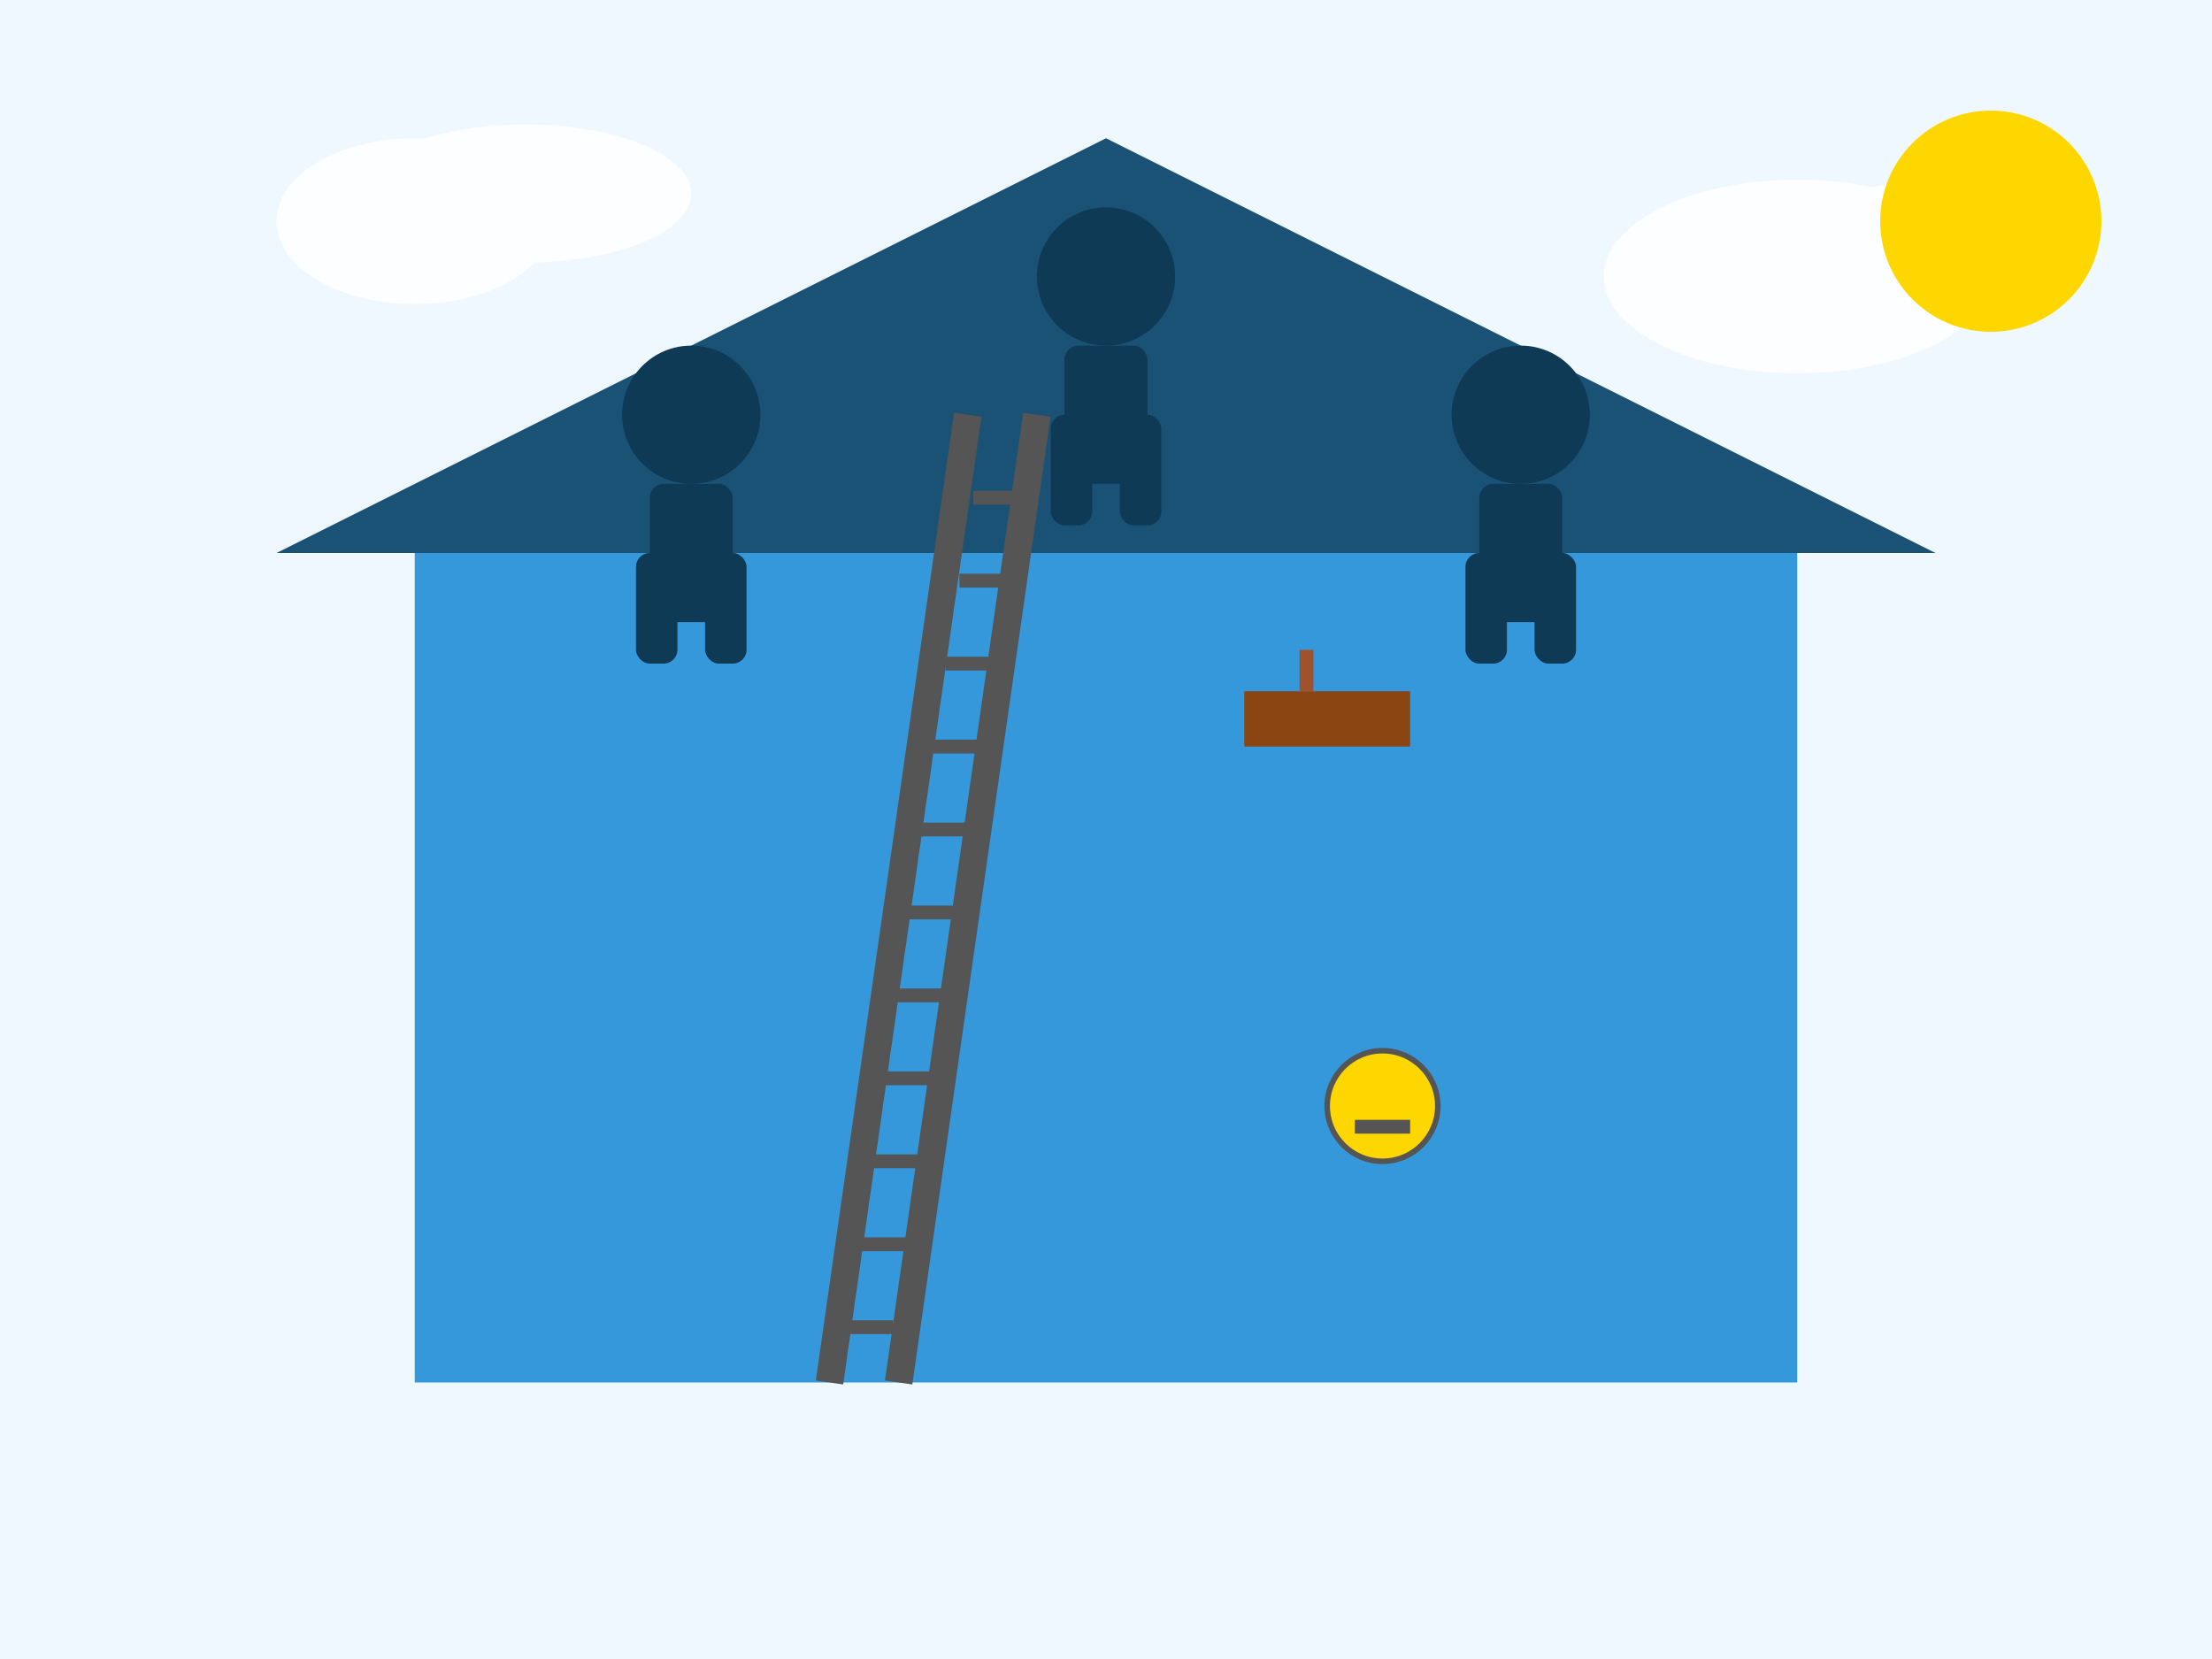 <?xml version="1.0" encoding="UTF-8"?>
<svg width="800" height="600" viewBox="0 0 800 600" xmlns="http://www.w3.org/2000/svg">
  <!-- Background -->
  <rect width="800" height="600" fill="#f0f8ff"/>
  
  <!-- House Roof -->
  <polygon points="100,200 400,50 700,200" fill="#1a5276"/>
  
  <!-- House Structure -->
  <rect x="150" y="200" width="500" height="300" fill="#3498db"/>
  
  <!-- Workers on Roof (Silhouettes) -->
  <g fill="#0e3a56">
    <!-- Worker 1 -->
    <circle cx="250" cy="150" r="25"/>
    <rect x="235" y="175" width="30" height="50" rx="5"/>
    <rect x="230" y="200" width="15" height="40" rx="5"/>
    <rect x="255" y="200" width="15" height="40" rx="5"/>
    
    <!-- Worker 2 -->
    <circle cx="400" cy="100" r="25"/>
    <rect x="385" y="125" width="30" height="50" rx="5"/>
    <rect x="380" y="150" width="15" height="40" rx="5"/>
    <rect x="405" y="150" width="15" height="40" rx="5"/>
    
    <!-- Worker 3 -->
    <circle cx="550" cy="150" r="25"/>
    <rect x="535" y="175" width="30" height="50" rx="5"/>
    <rect x="530" y="200" width="15" height="40" rx="5"/>
    <rect x="555" y="200" width="15" height="40" rx="5"/>
  </g>
  
  <!-- Ladder -->
  <line x1="300" y1="500" x2="350" y2="150" stroke="#555" stroke-width="10"/>
  <line x1="325" y1="500" x2="375" y2="150" stroke="#555" stroke-width="10"/>
  <g stroke="#555" stroke-width="5">
    <line x1="302" y1="480" x2="323" y2="480"/>
    <line x1="307" y1="450" x2="328" y2="450"/>
    <line x1="312" y1="420" x2="333" y2="420"/>
    <line x1="317" y1="390" x2="338" y2="390"/>
    <line x1="322" y1="360" x2="343" y2="360"/>
    <line x1="327" y1="330" x2="348" y2="330"/>
    <line x1="332" y1="300" x2="353" y2="300"/>
    <line x1="337" y1="270" x2="358" y2="270"/>
    <line x1="342" y1="240" x2="363" y2="240"/>
    <line x1="347" y1="210" x2="368" y2="210"/>
    <line x1="352" y1="180" x2="373" y2="180"/>
  </g>
  
  <!-- Tools -->
  <g transform="translate(450, 250)">
    <rect x="0" y="0" width="60" height="20" fill="#8B4513"/>
    <rect x="20" y="-15" width="5" height="15" fill="#A0522D"/>
  </g>
  
  <!-- Safety Equipment -->
  <circle cx="500" cy="400" r="20" fill="#FFD700" stroke="#555" stroke-width="2"/>
  <rect x="490" y="405" width="20" height="5" fill="#555"/>

  <!-- Clouds for Sky Background -->
  <g fill="white" opacity="0.8">
    <ellipse cx="150" cy="80" rx="50" ry="30"/>
    <ellipse cx="190" cy="70" rx="60" ry="25"/>
    <ellipse cx="650" cy="100" rx="70" ry="35"/>
    <ellipse cx="700" cy="90" rx="50" ry="25"/>
  </g>
  
  <!-- Sun -->
  <circle cx="720" cy="80" r="40" fill="#FFD700"/>
</svg>